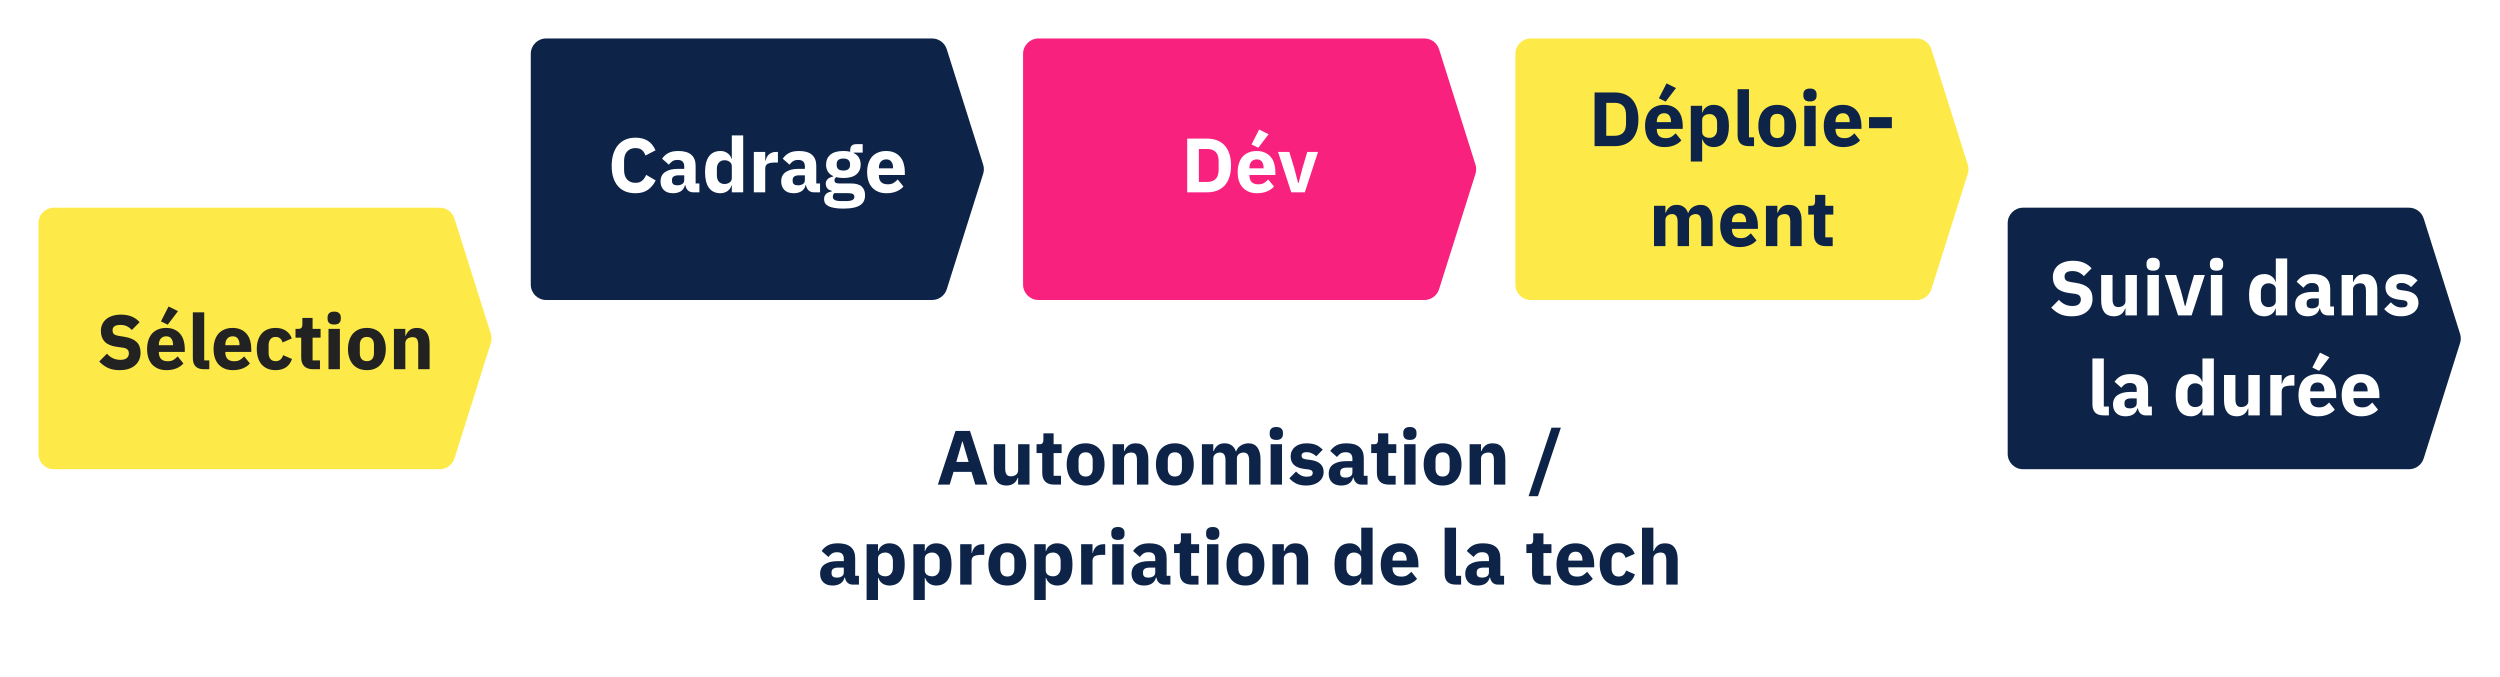 <svg width="325" height="88" viewBox="0 0 325 88" fill="none" xmlns="http://www.w3.org/2000/svg">
<g filter="url(#filter0_d_1188_203)">
<path d="M5 29C5 27.895 5.895 27 7 27H57.17C58.043 27 58.815 27.566 59.078 28.398L63.81 43.398C63.934 43.79 63.934 44.21 63.81 44.602L59.078 59.602C58.815 60.434 58.043 61 57.17 61H7C5.895 61 5 60.105 5 59V29Z" fill="#FDEA49"/>
</g>
<g filter="url(#filter1_d_1188_203)">
<path d="M69 7C69 5.895 69.895 5 71 5H121.17C122.043 5 122.815 5.566 123.078 6.398L127.81 21.398C127.934 21.79 127.934 22.21 127.81 22.602L123.078 37.602C122.815 38.434 122.043 39 121.17 39H71C69.895 39 69 38.105 69 37V7Z" fill="#0D2448"/>
</g>
<g filter="url(#filter2_d_1188_203)">
<path d="M133 7C133 5.895 133.895 5 135 5H185.17C186.043 5 186.815 5.566 187.078 6.398L191.81 21.398C191.934 21.79 191.934 22.21 191.81 22.602L187.078 37.602C186.815 38.434 186.043 39 185.17 39H135C133.895 39 133 38.105 133 37V7Z" fill="#F9217E"/>
</g>
<g filter="url(#filter3_d_1188_203)">
<path d="M197 7C197 5.895 197.895 5 199 5H249.17C250.043 5 250.815 5.566 251.078 6.398L255.81 21.398C255.934 21.79 255.934 22.21 255.81 22.602L251.078 37.602C250.815 38.434 250.043 39 249.17 39H199C197.895 39 197 38.105 197 37V7Z" fill="#FDEA49"/>
</g>
<g filter="url(#filter4_d_1188_203)">
<path d="M261 29C261 27.895 261.895 27 263 27H313.17C314.043 27 314.815 27.566 315.078 28.398L319.81 43.398C319.934 43.79 319.934 44.21 319.81 44.602L315.078 59.602C314.815 60.434 314.043 61 313.17 61H263C261.895 61 261 60.105 261 59V29Z" fill="#0D2448"/>
</g>
<g filter="url(#filter5_d_1188_203)">
<path d="M75 51C75 49.895 75.895 49 77 49H243.504C244.391 49 245.172 49.584 245.422 50.436L249.834 65.436C249.942 65.804 249.942 66.196 249.834 66.564L245.422 81.564C245.172 82.415 244.391 83 243.504 83H77C75.895 83 75 82.105 75 81V51Z" fill="white"/>
</g>
<path d="M15.553 48.12C14.939 48.12 14.419 48.017 13.992 47.81C13.566 47.597 13.203 47.323 12.902 46.99L13.902 45.98C14.376 46.513 14.959 46.78 15.652 46.78C16.026 46.78 16.302 46.703 16.483 46.55C16.663 46.397 16.753 46.193 16.753 45.94C16.753 45.747 16.699 45.587 16.593 45.46C16.486 45.327 16.269 45.237 15.943 45.19L15.252 45.1C14.512 45.007 13.969 44.783 13.623 44.43C13.283 44.077 13.113 43.607 13.113 43.02C13.113 42.707 13.172 42.42 13.293 42.16C13.412 41.9 13.582 41.677 13.803 41.49C14.029 41.303 14.303 41.16 14.623 41.06C14.949 40.953 15.319 40.9 15.732 40.9C16.259 40.9 16.723 40.983 17.122 41.15C17.523 41.317 17.866 41.56 18.152 41.88L17.142 42.9C16.976 42.707 16.773 42.55 16.532 42.43C16.299 42.303 16.003 42.24 15.643 42.24C15.303 42.24 15.049 42.3 14.883 42.42C14.716 42.54 14.633 42.707 14.633 42.92C14.633 43.16 14.696 43.333 14.822 43.44C14.956 43.547 15.169 43.623 15.463 43.67L16.152 43.78C16.872 43.893 17.406 44.117 17.753 44.45C18.099 44.777 18.273 45.243 18.273 45.85C18.273 46.183 18.212 46.49 18.093 46.77C17.973 47.05 17.796 47.29 17.562 47.49C17.336 47.69 17.052 47.847 16.712 47.96C16.372 48.067 15.986 48.12 15.553 48.12ZM21.643 48.12C21.243 48.12 20.886 48.057 20.573 47.93C20.259 47.797 19.993 47.613 19.773 47.38C19.559 47.14 19.396 46.85 19.283 46.51C19.176 46.17 19.123 45.79 19.123 45.37C19.123 44.957 19.176 44.583 19.283 44.25C19.389 43.91 19.546 43.62 19.753 43.38C19.966 43.14 20.226 42.957 20.533 42.83C20.839 42.697 21.189 42.63 21.583 42.63C22.016 42.63 22.386 42.703 22.693 42.85C23.006 42.997 23.259 43.193 23.453 43.44C23.653 43.687 23.796 43.973 23.883 44.3C23.976 44.62 24.023 44.957 24.023 45.31V45.75H20.653V45.83C20.653 46.177 20.746 46.453 20.933 46.66C21.119 46.86 21.413 46.96 21.813 46.96C22.119 46.96 22.369 46.9 22.563 46.78C22.756 46.653 22.936 46.503 23.103 46.33L23.843 47.25C23.609 47.523 23.303 47.737 22.923 47.89C22.549 48.043 22.123 48.12 21.643 48.12ZM21.613 43.72C21.313 43.72 21.076 43.82 20.903 44.02C20.736 44.213 20.653 44.473 20.653 44.8V44.88H22.493V44.79C22.493 44.47 22.419 44.213 22.273 44.02C22.133 43.82 21.913 43.72 21.613 43.72ZM21.803 42.21L20.923 41.78L21.913 39.84L23.143 40.45L21.803 42.21ZM26.538 48C26.031 48 25.658 47.877 25.418 47.63C25.185 47.383 25.068 47.027 25.068 46.56V40.6H26.548V46.85H27.208V48H26.538ZM30.285 48.12C29.885 48.12 29.529 48.057 29.215 47.93C28.902 47.797 28.635 47.613 28.415 47.38C28.202 47.14 28.039 46.85 27.925 46.51C27.819 46.17 27.765 45.79 27.765 45.37C27.765 44.957 27.819 44.583 27.925 44.25C28.032 43.91 28.189 43.62 28.395 43.38C28.609 43.14 28.869 42.957 29.175 42.83C29.482 42.697 29.832 42.63 30.225 42.63C30.659 42.63 31.029 42.703 31.335 42.85C31.649 42.997 31.902 43.193 32.095 43.44C32.295 43.687 32.439 43.973 32.525 44.3C32.619 44.62 32.665 44.957 32.665 45.31V45.75H29.295V45.83C29.295 46.177 29.389 46.453 29.575 46.66C29.762 46.86 30.055 46.96 30.455 46.96C30.762 46.96 31.012 46.9 31.205 46.78C31.399 46.653 31.579 46.503 31.745 46.33L32.485 47.25C32.252 47.523 31.945 47.737 31.565 47.89C31.192 48.043 30.765 48.12 30.285 48.12ZM30.255 43.72C29.955 43.72 29.719 43.82 29.545 44.02C29.379 44.213 29.295 44.473 29.295 44.8V44.88H31.135V44.79C31.135 44.47 31.062 44.213 30.915 44.02C30.775 43.82 30.555 43.72 30.255 43.72ZM35.831 48.12C35.437 48.12 35.087 48.057 34.781 47.93C34.474 47.797 34.217 47.613 34.011 47.38C33.804 47.14 33.647 46.85 33.541 46.51C33.434 46.17 33.38 45.79 33.38 45.37C33.38 44.95 33.434 44.573 33.541 44.24C33.647 43.9 33.804 43.61 34.011 43.37C34.217 43.13 34.474 42.947 34.781 42.82C35.087 42.693 35.437 42.63 35.831 42.63C36.364 42.63 36.807 42.75 37.16 42.99C37.52 43.23 37.777 43.567 37.931 44L36.73 44.52C36.684 44.32 36.587 44.15 36.441 44.01C36.294 43.87 36.09 43.8 35.831 43.8C35.531 43.8 35.304 43.9 35.151 44.1C34.997 44.293 34.92 44.557 34.92 44.89V45.87C34.92 46.203 34.997 46.467 35.151 46.66C35.304 46.853 35.531 46.95 35.831 46.95C36.097 46.95 36.307 46.88 36.461 46.74C36.62 46.593 36.737 46.403 36.81 46.17L37.961 46.67C37.787 47.17 37.517 47.537 37.151 47.77C36.791 48.003 36.35 48.12 35.831 48.12ZM40.717 48C40.203 48 39.813 47.87 39.547 47.61C39.286 47.35 39.157 46.97 39.157 46.47V43.9H38.416V42.75H38.786C38.986 42.75 39.123 42.703 39.197 42.61C39.27 42.51 39.306 42.37 39.306 42.19V41.33H40.636V42.75H41.676V43.9H40.636V46.85H41.596V48H40.717ZM43.445 42.19C43.145 42.19 42.925 42.123 42.785 41.99C42.651 41.85 42.585 41.673 42.585 41.46V41.24C42.585 41.027 42.651 40.853 42.785 40.72C42.925 40.58 43.145 40.51 43.445 40.51C43.745 40.51 43.961 40.58 44.095 40.72C44.235 40.853 44.305 41.027 44.305 41.24V41.46C44.305 41.673 44.235 41.85 44.095 41.99C43.961 42.123 43.745 42.19 43.445 42.19ZM42.705 42.75H44.185V48H42.705V42.75ZM47.696 48.12C47.309 48.12 46.963 48.057 46.656 47.93C46.356 47.803 46.099 47.62 45.886 47.38C45.679 47.14 45.519 46.85 45.406 46.51C45.293 46.17 45.236 45.79 45.236 45.37C45.236 44.95 45.293 44.57 45.406 44.23C45.519 43.89 45.679 43.603 45.886 43.37C46.099 43.13 46.356 42.947 46.656 42.82C46.963 42.693 47.309 42.63 47.696 42.63C48.083 42.63 48.426 42.693 48.726 42.82C49.033 42.947 49.289 43.13 49.496 43.37C49.709 43.603 49.873 43.89 49.986 44.23C50.099 44.57 50.156 44.95 50.156 45.37C50.156 45.79 50.099 46.17 49.986 46.51C49.873 46.85 49.709 47.14 49.496 47.38C49.289 47.62 49.033 47.803 48.726 47.93C48.426 48.057 48.083 48.12 47.696 48.12ZM47.696 46.95C47.989 46.95 48.216 46.86 48.376 46.68C48.536 46.5 48.616 46.243 48.616 45.91V44.84C48.616 44.507 48.536 44.25 48.376 44.07C48.216 43.89 47.989 43.8 47.696 43.8C47.403 43.8 47.176 43.89 47.016 44.07C46.856 44.25 46.776 44.507 46.776 44.84V45.91C46.776 46.243 46.856 46.5 47.016 46.68C47.176 46.86 47.403 46.95 47.696 46.95ZM51.211 48V42.75H52.691V43.64H52.751C52.844 43.367 53.007 43.13 53.24 42.93C53.474 42.73 53.797 42.63 54.211 42.63C54.751 42.63 55.157 42.81 55.431 43.17C55.711 43.53 55.85 44.043 55.85 44.71V48H54.37V44.83C54.37 44.49 54.317 44.24 54.211 44.08C54.104 43.913 53.914 43.83 53.641 43.83C53.52 43.83 53.404 43.847 53.291 43.88C53.177 43.907 53.074 43.953 52.98 44.02C52.894 44.087 52.824 44.17 52.77 44.27C52.717 44.363 52.691 44.473 52.691 44.6V48H51.211Z" fill="#222222"/>
<path d="M82.608 25.12C82.134 25.12 81.708 25.047 81.328 24.9C80.948 24.747 80.624 24.523 80.358 24.23C80.091 23.93 79.884 23.56 79.738 23.12C79.591 22.673 79.518 22.153 79.518 21.56C79.518 20.973 79.591 20.453 79.738 20C79.884 19.54 80.091 19.157 80.358 18.85C80.624 18.537 80.948 18.3 81.328 18.14C81.708 17.98 82.134 17.9 82.608 17.9C83.254 17.9 83.788 18.033 84.208 18.3C84.628 18.56 84.964 18.973 85.218 19.54L83.908 20.22C83.814 19.927 83.668 19.693 83.468 19.52C83.274 19.34 82.988 19.25 82.608 19.25C82.161 19.25 81.801 19.397 81.528 19.69C81.261 19.977 81.128 20.397 81.128 20.95V22.07C81.128 22.623 81.261 23.047 81.528 23.34C81.801 23.627 82.161 23.77 82.608 23.77C82.981 23.77 83.278 23.67 83.498 23.47C83.724 23.263 83.891 23.017 83.998 22.73L85.238 23.45C84.978 23.983 84.634 24.397 84.208 24.69C83.788 24.977 83.254 25.12 82.608 25.12ZM90.101 25C89.835 25 89.611 24.917 89.431 24.75C89.258 24.583 89.148 24.36 89.101 24.08H89.041C88.961 24.42 88.785 24.68 88.511 24.86C88.238 25.033 87.901 25.12 87.501 25.12C86.975 25.12 86.571 24.98 86.291 24.7C86.011 24.42 85.871 24.05 85.871 23.59C85.871 23.037 86.071 22.627 86.471 22.36C86.878 22.087 87.428 21.95 88.121 21.95H88.951V21.62C88.951 21.367 88.885 21.167 88.751 21.02C88.618 20.867 88.395 20.79 88.081 20.79C87.788 20.79 87.555 20.853 87.381 20.98C87.208 21.107 87.065 21.25 86.951 21.41L86.071 20.63C86.285 20.317 86.551 20.073 86.871 19.9C87.198 19.72 87.638 19.63 88.191 19.63C88.938 19.63 89.498 19.793 89.871 20.12C90.245 20.447 90.431 20.923 90.431 21.55V23.85H90.921V25H90.101ZM88.051 24.09C88.298 24.09 88.508 24.037 88.681 23.93C88.861 23.823 88.951 23.65 88.951 23.41V22.79H88.231C87.651 22.79 87.361 22.987 87.361 23.38V23.53C87.361 23.723 87.421 23.867 87.541 23.96C87.661 24.047 87.831 24.09 88.051 24.09ZM95.135 24.12H95.085C95.045 24.26 94.981 24.393 94.895 24.52C94.808 24.64 94.701 24.747 94.575 24.84C94.455 24.927 94.315 24.993 94.155 25.04C94.001 25.093 93.841 25.12 93.675 25.12C93.008 25.12 92.505 24.887 92.165 24.42C91.825 23.947 91.655 23.263 91.655 22.37C91.655 21.477 91.825 20.797 92.165 20.33C92.505 19.863 93.008 19.63 93.675 19.63C94.015 19.63 94.315 19.723 94.575 19.91C94.841 20.097 95.011 20.337 95.085 20.63H95.135V17.6H96.615V25H95.135V24.12ZM94.165 23.92C94.445 23.92 94.675 23.853 94.855 23.72C95.041 23.58 95.135 23.39 95.135 23.15V21.6C95.135 21.36 95.041 21.173 94.855 21.04C94.675 20.9 94.445 20.83 94.165 20.83C93.885 20.83 93.651 20.93 93.465 21.13C93.285 21.323 93.195 21.587 93.195 21.92V22.83C93.195 23.163 93.285 23.43 93.465 23.63C93.651 23.823 93.885 23.92 94.165 23.92ZM97.999 25V19.75H99.479V20.89H99.529C99.555 20.743 99.602 20.603 99.669 20.47C99.735 20.33 99.822 20.207 99.929 20.1C100.042 19.993 100.175 19.91 100.329 19.85C100.482 19.783 100.662 19.75 100.869 19.75H101.129V21.13H100.759C100.325 21.13 100.002 21.187 99.789 21.3C99.582 21.413 99.479 21.623 99.479 21.93V25H97.999ZM105.785 25C105.518 25 105.295 24.917 105.115 24.75C104.942 24.583 104.832 24.36 104.785 24.08H104.725C104.645 24.42 104.468 24.68 104.195 24.86C103.922 25.033 103.585 25.12 103.185 25.12C102.658 25.12 102.255 24.98 101.975 24.7C101.695 24.42 101.555 24.05 101.555 23.59C101.555 23.037 101.755 22.627 102.155 22.36C102.562 22.087 103.112 21.95 103.805 21.95H104.635V21.62C104.635 21.367 104.568 21.167 104.435 21.02C104.302 20.867 104.078 20.79 103.765 20.79C103.472 20.79 103.238 20.853 103.065 20.98C102.892 21.107 102.748 21.25 102.635 21.41L101.755 20.63C101.968 20.317 102.235 20.073 102.555 19.9C102.882 19.72 103.322 19.63 103.875 19.63C104.622 19.63 105.182 19.793 105.555 20.12C105.928 20.447 106.115 20.923 106.115 21.55V23.85H106.605V25H105.785ZM103.735 24.09C103.982 24.09 104.192 24.037 104.365 23.93C104.545 23.823 104.635 23.65 104.635 23.41V22.79H103.915C103.335 22.79 103.045 22.987 103.045 23.38V23.53C103.045 23.723 103.105 23.867 103.225 23.96C103.345 24.047 103.515 24.09 103.735 24.09ZM112.458 25.38C112.458 25.66 112.408 25.907 112.308 26.12C112.215 26.333 112.058 26.513 111.838 26.66C111.618 26.813 111.325 26.927 110.958 27C110.598 27.08 110.152 27.12 109.618 27.12C109.165 27.12 108.778 27.09 108.458 27.03C108.145 26.977 107.888 26.897 107.688 26.79C107.495 26.69 107.352 26.563 107.258 26.41C107.172 26.263 107.128 26.093 107.128 25.9C107.128 25.607 107.215 25.377 107.388 25.21C107.562 25.043 107.802 24.94 108.108 24.9V24.79C107.855 24.743 107.665 24.637 107.538 24.47C107.412 24.297 107.348 24.097 107.348 23.87C107.348 23.73 107.375 23.61 107.428 23.51C107.488 23.403 107.562 23.313 107.648 23.24C107.742 23.16 107.848 23.097 107.968 23.05C108.088 23.003 108.208 22.967 108.328 22.94V22.9C108.008 22.753 107.772 22.553 107.618 22.3C107.465 22.04 107.388 21.74 107.388 21.4C107.388 20.867 107.572 20.44 107.938 20.12C108.312 19.793 108.878 19.63 109.638 19.63C109.985 19.63 110.282 19.663 110.528 19.73V19.53C110.528 19.25 110.595 19.05 110.728 18.93C110.868 18.803 111.065 18.74 111.318 18.74H112.148V19.84H110.988V19.9C111.295 20.047 111.522 20.25 111.668 20.51C111.815 20.763 111.888 21.06 111.888 21.4C111.888 21.927 111.702 22.35 111.328 22.67C110.962 22.983 110.398 23.14 109.638 23.14C109.298 23.14 108.988 23.103 108.708 23.03C108.555 23.13 108.478 23.27 108.478 23.45C108.478 23.577 108.525 23.677 108.618 23.75C108.718 23.817 108.882 23.85 109.108 23.85H110.628C111.268 23.85 111.732 23.983 112.018 24.25C112.312 24.517 112.458 24.893 112.458 25.38ZM111.068 25.58C111.068 25.427 111.008 25.31 110.888 25.23C110.768 25.15 110.558 25.11 110.258 25.11H108.458C108.392 25.177 108.342 25.25 108.308 25.33C108.282 25.417 108.268 25.5 108.268 25.58C108.268 25.773 108.352 25.913 108.518 26C108.685 26.093 108.968 26.14 109.368 26.14H109.968C110.368 26.14 110.652 26.093 110.818 26C110.985 25.913 111.068 25.773 111.068 25.58ZM109.638 22.17C109.932 22.17 110.148 22.11 110.288 21.99C110.435 21.863 110.508 21.683 110.508 21.45V21.33C110.508 21.097 110.435 20.92 110.288 20.8C110.148 20.673 109.932 20.61 109.638 20.61C109.345 20.61 109.125 20.673 108.978 20.8C108.838 20.92 108.768 21.097 108.768 21.33V21.45C108.768 21.683 108.838 21.863 108.978 21.99C109.125 22.11 109.345 22.17 109.638 22.17ZM115.247 25.12C114.847 25.12 114.491 25.057 114.177 24.93C113.864 24.797 113.597 24.613 113.377 24.38C113.164 24.14 113.001 23.85 112.887 23.51C112.781 23.17 112.727 22.79 112.727 22.37C112.727 21.957 112.781 21.583 112.887 21.25C112.994 20.91 113.151 20.62 113.357 20.38C113.571 20.14 113.831 19.957 114.137 19.83C114.444 19.697 114.794 19.63 115.187 19.63C115.621 19.63 115.991 19.703 116.297 19.85C116.611 19.997 116.864 20.193 117.057 20.44C117.257 20.687 117.401 20.973 117.487 21.3C117.581 21.62 117.627 21.957 117.627 22.31V22.75H114.257V22.83C114.257 23.177 114.351 23.453 114.537 23.66C114.724 23.86 115.017 23.96 115.417 23.96C115.724 23.96 115.974 23.9 116.167 23.78C116.361 23.653 116.541 23.503 116.707 23.33L117.447 24.25C117.214 24.523 116.907 24.737 116.527 24.89C116.154 25.043 115.727 25.12 115.247 25.12ZM115.217 20.72C114.917 20.72 114.681 20.82 114.507 21.02C114.341 21.213 114.257 21.473 114.257 21.8V21.88H116.097V21.79C116.097 21.47 116.024 21.213 115.877 21.02C115.737 20.82 115.517 20.72 115.217 20.72Z" fill="white"/>
<path d="M154.334 18.02H156.964C157.424 18.02 157.844 18.093 158.224 18.24C158.604 18.387 158.928 18.607 159.194 18.9C159.461 19.187 159.668 19.55 159.814 19.99C159.961 20.423 160.034 20.93 160.034 21.51C160.034 22.09 159.961 22.6 159.814 23.04C159.668 23.473 159.461 23.837 159.194 24.13C158.928 24.417 158.604 24.633 158.224 24.78C157.844 24.927 157.424 25 156.964 25H154.334V18.02ZM156.964 23.65C157.418 23.65 157.774 23.523 158.034 23.27C158.294 23.017 158.424 22.61 158.424 22.05V20.97C158.424 20.41 158.294 20.003 158.034 19.75C157.774 19.497 157.418 19.37 156.964 19.37H155.854V23.65H156.964ZM163.417 25.12C163.017 25.12 162.66 25.057 162.347 24.93C162.034 24.797 161.767 24.613 161.547 24.38C161.334 24.14 161.17 23.85 161.057 23.51C160.95 23.17 160.897 22.79 160.897 22.37C160.897 21.957 160.95 21.583 161.057 21.25C161.164 20.91 161.32 20.62 161.527 20.38C161.74 20.14 162 19.957 162.307 19.83C162.614 19.697 162.964 19.63 163.357 19.63C163.79 19.63 164.16 19.703 164.467 19.85C164.78 19.997 165.034 20.193 165.227 20.44C165.427 20.687 165.57 20.973 165.657 21.3C165.75 21.62 165.797 21.957 165.797 22.31V22.75H162.427V22.83C162.427 23.177 162.52 23.453 162.707 23.66C162.894 23.86 163.187 23.96 163.587 23.96C163.894 23.96 164.144 23.9 164.337 23.78C164.53 23.653 164.71 23.503 164.877 23.33L165.617 24.25C165.384 24.523 165.077 24.737 164.697 24.89C164.324 25.043 163.897 25.12 163.417 25.12ZM163.387 20.72C163.087 20.72 162.85 20.82 162.677 21.02C162.51 21.213 162.427 21.473 162.427 21.8V21.88H164.267V21.79C164.267 21.47 164.194 21.213 164.047 21.02C163.907 20.82 163.687 20.72 163.387 20.72ZM163.577 19.21L162.697 18.78L163.687 16.84L164.917 17.45L163.577 19.21ZM167.865 25L166.145 19.75H167.605L168.255 21.87L168.745 23.77H168.825L169.315 21.87L169.945 19.75H171.345L169.625 25H167.865Z" fill="white"/>
<path d="M207.294 12.02H209.924C210.384 12.02 210.804 12.093 211.184 12.24C211.564 12.387 211.888 12.607 212.154 12.9C212.421 13.187 212.628 13.55 212.774 13.99C212.921 14.423 212.994 14.93 212.994 15.51C212.994 16.09 212.921 16.6 212.774 17.04C212.628 17.473 212.421 17.837 212.154 18.13C211.888 18.417 211.564 18.633 211.184 18.78C210.804 18.927 210.384 19 209.924 19H207.294V12.02ZM209.924 17.65C210.378 17.65 210.734 17.523 210.994 17.27C211.254 17.017 211.384 16.61 211.384 16.05V14.97C211.384 14.41 211.254 14.003 210.994 13.75C210.734 13.497 210.378 13.37 209.924 13.37H208.814V17.65H209.924ZM216.377 19.12C215.977 19.12 215.62 19.057 215.307 18.93C214.994 18.797 214.727 18.613 214.507 18.38C214.294 18.14 214.13 17.85 214.017 17.51C213.91 17.17 213.857 16.79 213.857 16.37C213.857 15.957 213.91 15.583 214.017 15.25C214.124 14.91 214.28 14.62 214.487 14.38C214.7 14.14 214.96 13.957 215.267 13.83C215.574 13.697 215.924 13.63 216.317 13.63C216.75 13.63 217.12 13.703 217.427 13.85C217.74 13.997 217.994 14.193 218.187 14.44C218.387 14.687 218.53 14.973 218.617 15.3C218.71 15.62 218.757 15.957 218.757 16.31V16.75H215.387V16.83C215.387 17.177 215.48 17.453 215.667 17.66C215.854 17.86 216.147 17.96 216.547 17.96C216.854 17.96 217.104 17.9 217.297 17.78C217.49 17.653 217.67 17.503 217.837 17.33L218.577 18.25C218.344 18.523 218.037 18.737 217.657 18.89C217.284 19.043 216.857 19.12 216.377 19.12ZM216.347 14.72C216.047 14.72 215.81 14.82 215.637 15.02C215.47 15.213 215.387 15.473 215.387 15.8V15.88H217.227V15.79C217.227 15.47 217.154 15.213 217.007 15.02C216.867 14.82 216.647 14.72 216.347 14.72ZM216.537 13.21L215.657 12.78L216.647 10.84L217.877 11.45L216.537 13.21ZM219.802 13.75H221.282V14.63H221.332C221.406 14.337 221.572 14.097 221.832 13.91C222.099 13.723 222.402 13.63 222.742 13.63C223.409 13.63 223.912 13.863 224.252 14.33C224.592 14.797 224.762 15.477 224.762 16.37C224.762 17.263 224.592 17.947 224.252 18.42C223.912 18.887 223.409 19.12 222.742 19.12C222.569 19.12 222.406 19.093 222.252 19.04C222.099 18.993 221.959 18.927 221.832 18.84C221.712 18.747 221.609 18.64 221.522 18.52C221.436 18.393 221.372 18.26 221.332 18.12H221.282V21H219.802V13.75ZM222.252 17.92C222.532 17.92 222.762 17.823 222.942 17.63C223.129 17.43 223.222 17.163 223.222 16.83V15.92C223.222 15.587 223.129 15.323 222.942 15.13C222.762 14.93 222.532 14.83 222.252 14.83C221.972 14.83 221.739 14.9 221.552 15.04C221.372 15.173 221.282 15.36 221.282 15.6V17.15C221.282 17.39 221.372 17.58 221.552 17.72C221.739 17.853 221.972 17.92 222.252 17.92ZM227.356 19C226.85 19 226.476 18.877 226.236 18.63C226.003 18.383 225.886 18.027 225.886 17.56V11.6H227.366V17.85H228.026V19H227.356ZM231.044 19.12C230.657 19.12 230.31 19.057 230.004 18.93C229.704 18.803 229.447 18.62 229.234 18.38C229.027 18.14 228.867 17.85 228.754 17.51C228.64 17.17 228.584 16.79 228.584 16.37C228.584 15.95 228.64 15.57 228.754 15.23C228.867 14.89 229.027 14.603 229.234 14.37C229.447 14.13 229.704 13.947 230.004 13.82C230.31 13.693 230.657 13.63 231.044 13.63C231.43 13.63 231.774 13.693 232.074 13.82C232.38 13.947 232.637 14.13 232.844 14.37C233.057 14.603 233.22 14.89 233.334 15.23C233.447 15.57 233.504 15.95 233.504 16.37C233.504 16.79 233.447 17.17 233.334 17.51C233.22 17.85 233.057 18.14 232.844 18.38C232.637 18.62 232.38 18.803 232.074 18.93C231.774 19.057 231.43 19.12 231.044 19.12ZM231.044 17.95C231.337 17.95 231.564 17.86 231.724 17.68C231.884 17.5 231.964 17.243 231.964 16.91V15.84C231.964 15.507 231.884 15.25 231.724 15.07C231.564 14.89 231.337 14.8 231.044 14.8C230.75 14.8 230.524 14.89 230.364 15.07C230.204 15.25 230.124 15.507 230.124 15.84V16.91C230.124 17.243 230.204 17.5 230.364 17.68C230.524 17.86 230.75 17.95 231.044 17.95ZM235.298 13.19C234.998 13.19 234.778 13.123 234.638 12.99C234.505 12.85 234.438 12.673 234.438 12.46V12.24C234.438 12.027 234.505 11.853 234.638 11.72C234.778 11.58 234.998 11.51 235.298 11.51C235.598 11.51 235.815 11.58 235.948 11.72C236.088 11.853 236.158 12.027 236.158 12.24V12.46C236.158 12.673 236.088 12.85 235.948 12.99C235.815 13.123 235.598 13.19 235.298 13.19ZM234.558 13.75H236.038V19H234.558V13.75ZM239.609 19.12C239.209 19.12 238.853 19.057 238.539 18.93C238.226 18.797 237.959 18.613 237.739 18.38C237.526 18.14 237.363 17.85 237.249 17.51C237.143 17.17 237.089 16.79 237.089 16.37C237.089 15.957 237.143 15.583 237.249 15.25C237.356 14.91 237.513 14.62 237.719 14.38C237.933 14.14 238.193 13.957 238.499 13.83C238.806 13.697 239.156 13.63 239.549 13.63C239.983 13.63 240.353 13.703 240.659 13.85C240.973 13.997 241.226 14.193 241.419 14.44C241.619 14.687 241.763 14.973 241.849 15.3C241.943 15.62 241.989 15.957 241.989 16.31V16.75H238.619V16.83C238.619 17.177 238.713 17.453 238.899 17.66C239.086 17.86 239.379 17.96 239.779 17.96C240.086 17.96 240.336 17.9 240.529 17.78C240.723 17.653 240.903 17.503 241.069 17.33L241.809 18.25C241.576 18.523 241.269 18.737 240.889 18.89C240.516 19.043 240.089 19.12 239.609 19.12ZM239.579 14.72C239.279 14.72 239.043 14.82 238.869 15.02C238.703 15.213 238.619 15.473 238.619 15.8V15.88H240.459V15.79C240.459 15.47 240.386 15.213 240.239 15.02C240.099 14.82 239.879 14.72 239.579 14.72ZM242.972 16.67V15.23H245.942V16.67H242.972ZM215.022 32V26.75H216.502V27.64H216.562C216.655 27.36 216.815 27.123 217.042 26.93C217.269 26.73 217.579 26.63 217.972 26.63C218.332 26.63 218.639 26.72 218.892 26.9C219.145 27.08 219.329 27.343 219.442 27.69H219.472C219.519 27.543 219.589 27.407 219.682 27.28C219.782 27.147 219.902 27.033 220.042 26.94C220.182 26.847 220.339 26.773 220.512 26.72C220.685 26.66 220.872 26.63 221.072 26.63C221.579 26.63 221.965 26.81 222.232 27.17C222.505 27.53 222.642 28.043 222.642 28.71V32H221.162V28.83C221.162 28.163 220.922 27.83 220.442 27.83C220.222 27.83 220.022 27.893 219.842 28.02C219.662 28.147 219.572 28.34 219.572 28.6V32H218.092V28.83C218.092 28.163 217.852 27.83 217.372 27.83C217.265 27.83 217.159 27.847 217.052 27.88C216.952 27.907 216.859 27.953 216.772 28.02C216.692 28.087 216.625 28.17 216.572 28.27C216.525 28.363 216.502 28.473 216.502 28.6V32H215.022ZM226.148 32.12C225.748 32.12 225.391 32.057 225.078 31.93C224.764 31.797 224.498 31.613 224.278 31.38C224.064 31.14 223.901 30.85 223.788 30.51C223.681 30.17 223.628 29.79 223.628 29.37C223.628 28.957 223.681 28.583 223.788 28.25C223.894 27.91 224.051 27.62 224.258 27.38C224.471 27.14 224.731 26.957 225.038 26.83C225.344 26.697 225.694 26.63 226.088 26.63C226.521 26.63 226.891 26.703 227.198 26.85C227.511 26.997 227.764 27.193 227.958 27.44C228.158 27.687 228.301 27.973 228.388 28.3C228.481 28.62 228.528 28.957 228.528 29.31V29.75H225.158V29.83C225.158 30.177 225.251 30.453 225.438 30.66C225.624 30.86 225.918 30.96 226.318 30.96C226.624 30.96 226.874 30.9 227.068 30.78C227.261 30.653 227.441 30.503 227.608 30.33L228.348 31.25C228.114 31.523 227.808 31.737 227.428 31.89C227.054 32.043 226.628 32.12 226.148 32.12ZM226.118 27.72C225.818 27.72 225.581 27.82 225.408 28.02C225.241 28.213 225.158 28.473 225.158 28.8V28.88H226.998V28.79C226.998 28.47 226.924 28.213 226.778 28.02C226.638 27.82 226.418 27.72 226.118 27.72ZM229.573 32V26.75H231.053V27.64H231.113C231.206 27.367 231.369 27.13 231.603 26.93C231.836 26.73 232.159 26.63 232.573 26.63C233.113 26.63 233.519 26.81 233.793 27.17C234.073 27.53 234.213 28.043 234.213 28.71V32H232.733V28.83C232.733 28.49 232.679 28.24 232.573 28.08C232.466 27.913 232.276 27.83 232.003 27.83C231.883 27.83 231.766 27.847 231.653 27.88C231.539 27.907 231.436 27.953 231.343 28.02C231.256 28.087 231.186 28.17 231.133 28.27C231.079 28.363 231.053 28.473 231.053 28.6V32H229.573ZM237.37 32C236.857 32 236.467 31.87 236.2 31.61C235.94 31.35 235.81 30.97 235.81 30.47V27.9H235.07V26.75H235.44C235.64 26.75 235.777 26.703 235.85 26.61C235.923 26.51 235.96 26.37 235.96 26.19V25.33H237.29V26.75H238.33V27.9H237.29V30.85H238.25V32H237.37Z" fill="#0D2448"/>
<path d="M126.789 63L126.289 61.34H123.959L123.459 63H121.919L124.219 56.02H126.099L128.369 63H126.789ZM125.139 57.4H125.089L124.319 60.05H125.919L125.139 57.4ZM132.354 62.12H132.304C132.258 62.253 132.194 62.38 132.114 62.5C132.041 62.62 131.944 62.727 131.824 62.82C131.704 62.913 131.561 62.987 131.394 63.04C131.234 63.093 131.048 63.12 130.834 63.12C130.294 63.12 129.884 62.943 129.604 62.59C129.331 62.23 129.194 61.717 129.194 61.05V57.75H130.674V60.92C130.674 61.24 130.731 61.487 130.844 61.66C130.958 61.833 131.151 61.92 131.424 61.92C131.538 61.92 131.651 61.903 131.764 61.87C131.878 61.837 131.978 61.79 132.064 61.73C132.151 61.663 132.221 61.583 132.274 61.49C132.328 61.397 132.354 61.287 132.354 61.16V57.75H133.834V63H132.354V62.12ZM137.051 63C136.538 63 136.148 62.87 135.881 62.61C135.621 62.35 135.491 61.97 135.491 61.47V58.9H134.751V57.75H135.121C135.321 57.75 135.458 57.703 135.531 57.61C135.605 57.51 135.641 57.37 135.641 57.19V56.33H136.971V57.75H138.011V58.9H136.971V61.85H137.931V63H137.051ZM141.131 63.12C140.744 63.12 140.397 63.057 140.091 62.93C139.791 62.803 139.534 62.62 139.321 62.38C139.114 62.14 138.954 61.85 138.841 61.51C138.727 61.17 138.671 60.79 138.671 60.37C138.671 59.95 138.727 59.57 138.841 59.23C138.954 58.89 139.114 58.603 139.321 58.37C139.534 58.13 139.791 57.947 140.091 57.82C140.397 57.693 140.744 57.63 141.131 57.63C141.517 57.63 141.861 57.693 142.161 57.82C142.467 57.947 142.724 58.13 142.931 58.37C143.144 58.603 143.307 58.89 143.421 59.23C143.534 59.57 143.591 59.95 143.591 60.37C143.591 60.79 143.534 61.17 143.421 61.51C143.307 61.85 143.144 62.14 142.931 62.38C142.724 62.62 142.467 62.803 142.161 62.93C141.861 63.057 141.517 63.12 141.131 63.12ZM141.131 61.95C141.424 61.95 141.651 61.86 141.811 61.68C141.971 61.5 142.051 61.243 142.051 60.91V59.84C142.051 59.507 141.971 59.25 141.811 59.07C141.651 58.89 141.424 58.8 141.131 58.8C140.837 58.8 140.611 58.89 140.451 59.07C140.291 59.25 140.211 59.507 140.211 59.84V60.91C140.211 61.243 140.291 61.5 140.451 61.68C140.611 61.86 140.837 61.95 141.131 61.95ZM144.645 63V57.75H146.125V58.64H146.185C146.278 58.367 146.442 58.13 146.675 57.93C146.908 57.73 147.232 57.63 147.645 57.63C148.185 57.63 148.592 57.81 148.865 58.17C149.145 58.53 149.285 59.043 149.285 59.71V63H147.805V59.83C147.805 59.49 147.752 59.24 147.645 59.08C147.538 58.913 147.348 58.83 147.075 58.83C146.955 58.83 146.838 58.847 146.725 58.88C146.612 58.907 146.508 58.953 146.415 59.02C146.328 59.087 146.258 59.17 146.205 59.27C146.152 59.363 146.125 59.473 146.125 59.6V63H144.645ZM152.732 63.12C152.345 63.12 151.999 63.057 151.692 62.93C151.392 62.803 151.135 62.62 150.922 62.38C150.715 62.14 150.555 61.85 150.442 61.51C150.329 61.17 150.272 60.79 150.272 60.37C150.272 59.95 150.329 59.57 150.442 59.23C150.555 58.89 150.715 58.603 150.922 58.37C151.135 58.13 151.392 57.947 151.692 57.82C151.999 57.693 152.345 57.63 152.732 57.63C153.119 57.63 153.462 57.693 153.762 57.82C154.069 57.947 154.325 58.13 154.532 58.37C154.745 58.603 154.909 58.89 155.022 59.23C155.135 59.57 155.192 59.95 155.192 60.37C155.192 60.79 155.135 61.17 155.022 61.51C154.909 61.85 154.745 62.14 154.532 62.38C154.325 62.62 154.069 62.803 153.762 62.93C153.462 63.057 153.119 63.12 152.732 63.12ZM152.732 61.95C153.025 61.95 153.252 61.86 153.412 61.68C153.572 61.5 153.652 61.243 153.652 60.91V59.84C153.652 59.507 153.572 59.25 153.412 59.07C153.252 58.89 153.025 58.8 152.732 58.8C152.439 58.8 152.212 58.89 152.052 59.07C151.892 59.25 151.812 59.507 151.812 59.84V60.91C151.812 61.243 151.892 61.5 152.052 61.68C152.212 61.86 152.439 61.95 152.732 61.95ZM156.247 63V57.75H157.727V58.64H157.787C157.88 58.36 158.04 58.123 158.267 57.93C158.493 57.73 158.803 57.63 159.197 57.63C159.557 57.63 159.863 57.72 160.117 57.9C160.37 58.08 160.553 58.343 160.667 58.69H160.697C160.743 58.543 160.813 58.407 160.907 58.28C161.007 58.147 161.127 58.033 161.267 57.94C161.407 57.847 161.563 57.773 161.737 57.72C161.91 57.66 162.097 57.63 162.297 57.63C162.803 57.63 163.19 57.81 163.457 58.17C163.73 58.53 163.867 59.043 163.867 59.71V63H162.387V59.83C162.387 59.163 162.147 58.83 161.667 58.83C161.447 58.83 161.247 58.893 161.067 59.02C160.887 59.147 160.797 59.34 160.797 59.6V63H159.317V59.83C159.317 59.163 159.077 58.83 158.597 58.83C158.49 58.83 158.383 58.847 158.277 58.88C158.177 58.907 158.083 58.953 157.997 59.02C157.917 59.087 157.85 59.17 157.797 59.27C157.75 59.363 157.727 59.473 157.727 59.6V63H156.247ZM165.922 57.19C165.622 57.19 165.402 57.123 165.262 56.99C165.129 56.85 165.062 56.673 165.062 56.46V56.24C165.062 56.027 165.129 55.853 165.262 55.72C165.402 55.58 165.622 55.51 165.922 55.51C166.222 55.51 166.439 55.58 166.572 55.72C166.712 55.853 166.782 56.027 166.782 56.24V56.46C166.782 56.673 166.712 56.85 166.572 56.99C166.439 57.123 166.222 57.19 165.922 57.19ZM165.182 57.75H166.662V63H165.182V57.75ZM169.824 63.12C169.317 63.12 168.89 63.04 168.544 62.88C168.197 62.713 167.887 62.48 167.614 62.18L168.484 61.3C168.67 61.507 168.877 61.67 169.104 61.79C169.33 61.91 169.587 61.97 169.874 61.97C170.167 61.97 170.37 61.927 170.484 61.84C170.597 61.747 170.654 61.623 170.654 61.47C170.654 61.223 170.477 61.077 170.124 61.03L169.554 60.96C168.374 60.813 167.784 60.273 167.784 59.34C167.784 59.087 167.83 58.857 167.924 58.65C168.024 58.437 168.16 58.257 168.334 58.11C168.514 57.957 168.727 57.84 168.974 57.76C169.227 57.673 169.51 57.63 169.824 57.63C170.097 57.63 170.337 57.65 170.544 57.69C170.757 57.723 170.944 57.777 171.104 57.85C171.27 57.917 171.42 58.003 171.554 58.11C171.694 58.21 171.83 58.323 171.964 58.45L171.114 59.32C170.947 59.153 170.757 59.023 170.544 58.93C170.337 58.83 170.124 58.78 169.904 58.78C169.65 58.78 169.47 58.82 169.364 58.9C169.257 58.98 169.204 59.087 169.204 59.22C169.204 59.36 169.24 59.47 169.314 59.55C169.394 59.623 169.54 59.677 169.754 59.71L170.344 59.79C171.497 59.943 172.074 60.47 172.074 61.37C172.074 61.623 172.02 61.857 171.914 62.07C171.807 62.283 171.654 62.47 171.454 62.63C171.26 62.783 171.024 62.903 170.744 62.99C170.47 63.077 170.164 63.12 169.824 63.12ZM176.963 63C176.696 63 176.473 62.917 176.293 62.75C176.119 62.583 176.009 62.36 175.963 62.08H175.903C175.823 62.42 175.646 62.68 175.373 62.86C175.099 63.033 174.763 63.12 174.363 63.12C173.836 63.12 173.433 62.98 173.153 62.7C172.873 62.42 172.733 62.05 172.733 61.59C172.733 61.037 172.933 60.627 173.333 60.36C173.739 60.087 174.289 59.95 174.983 59.95H175.813V59.62C175.813 59.367 175.746 59.167 175.613 59.02C175.479 58.867 175.256 58.79 174.943 58.79C174.649 58.79 174.416 58.853 174.243 58.98C174.069 59.107 173.926 59.25 173.813 59.41L172.933 58.63C173.146 58.317 173.413 58.073 173.733 57.9C174.059 57.72 174.499 57.63 175.053 57.63C175.799 57.63 176.359 57.793 176.733 58.12C177.106 58.447 177.293 58.923 177.293 59.55V61.85H177.783V63H176.963ZM174.913 62.09C175.159 62.09 175.369 62.037 175.543 61.93C175.723 61.823 175.813 61.65 175.813 61.41V60.79H175.093C174.513 60.79 174.223 60.987 174.223 61.38V61.53C174.223 61.723 174.283 61.867 174.403 61.96C174.523 62.047 174.693 62.09 174.913 62.09ZM180.557 63C180.044 63 179.654 62.87 179.387 62.61C179.127 62.35 178.997 61.97 178.997 61.47V58.9H178.257V57.75H178.627C178.827 57.75 178.964 57.703 179.037 57.61C179.111 57.51 179.147 57.37 179.147 57.19V56.33H180.477V57.75H181.517V58.9H180.477V61.85H181.437V63H180.557ZM183.285 57.19C182.985 57.19 182.765 57.123 182.625 56.99C182.492 56.85 182.425 56.673 182.425 56.46V56.24C182.425 56.027 182.492 55.853 182.625 55.72C182.765 55.58 182.985 55.51 183.285 55.51C183.585 55.51 183.802 55.58 183.935 55.72C184.075 55.853 184.145 56.027 184.145 56.24V56.46C184.145 56.673 184.075 56.85 183.935 56.99C183.802 57.123 183.585 57.19 183.285 57.19ZM182.545 57.75H184.025V63H182.545V57.75ZM187.537 63.12C187.15 63.12 186.803 63.057 186.497 62.93C186.197 62.803 185.94 62.62 185.727 62.38C185.52 62.14 185.36 61.85 185.247 61.51C185.133 61.17 185.077 60.79 185.077 60.37C185.077 59.95 185.133 59.57 185.247 59.23C185.36 58.89 185.52 58.603 185.727 58.37C185.94 58.13 186.197 57.947 186.497 57.82C186.803 57.693 187.15 57.63 187.537 57.63C187.923 57.63 188.267 57.693 188.567 57.82C188.873 57.947 189.13 58.13 189.337 58.37C189.55 58.603 189.713 58.89 189.827 59.23C189.94 59.57 189.997 59.95 189.997 60.37C189.997 60.79 189.94 61.17 189.827 61.51C189.713 61.85 189.55 62.14 189.337 62.38C189.13 62.62 188.873 62.803 188.567 62.93C188.267 63.057 187.923 63.12 187.537 63.12ZM187.537 61.95C187.83 61.95 188.057 61.86 188.217 61.68C188.377 61.5 188.457 61.243 188.457 60.91V59.84C188.457 59.507 188.377 59.25 188.217 59.07C188.057 58.89 187.83 58.8 187.537 58.8C187.243 58.8 187.017 58.89 186.857 59.07C186.697 59.25 186.617 59.507 186.617 59.84V60.91C186.617 61.243 186.697 61.5 186.857 61.68C187.017 61.86 187.243 61.95 187.537 61.95ZM191.051 63V57.75H192.531V58.64H192.591C192.685 58.367 192.848 58.13 193.081 57.93C193.315 57.73 193.638 57.63 194.051 57.63C194.591 57.63 194.998 57.81 195.271 58.17C195.551 58.53 195.691 59.043 195.691 59.71V63H194.211V59.83C194.211 59.49 194.158 59.24 194.051 59.08C193.945 58.913 193.755 58.83 193.481 58.83C193.361 58.83 193.245 58.847 193.131 58.88C193.018 58.907 192.915 58.953 192.821 59.02C192.735 59.087 192.665 59.17 192.611 59.27C192.558 59.363 192.531 59.473 192.531 59.6V63H191.051ZM198.712 64.51L201.692 55.6H202.912L199.932 64.51H198.712ZM110.844 76C110.578 76 110.354 75.917 110.174 75.75C110.001 75.583 109.891 75.36 109.844 75.08H109.784C109.704 75.42 109.528 75.68 109.254 75.86C108.981 76.033 108.644 76.12 108.244 76.12C107.718 76.12 107.314 75.98 107.034 75.7C106.754 75.42 106.614 75.05 106.614 74.59C106.614 74.037 106.814 73.627 107.214 73.36C107.621 73.087 108.171 72.95 108.864 72.95H109.694V72.62C109.694 72.367 109.628 72.167 109.494 72.02C109.361 71.867 109.138 71.79 108.824 71.79C108.531 71.79 108.298 71.853 108.124 71.98C107.951 72.107 107.808 72.25 107.694 72.41L106.814 71.63C107.028 71.317 107.294 71.073 107.614 70.9C107.941 70.72 108.381 70.63 108.934 70.63C109.681 70.63 110.241 70.793 110.614 71.12C110.988 71.447 111.174 71.923 111.174 72.55V74.85H111.664V76H110.844ZM108.794 75.09C109.041 75.09 109.251 75.037 109.424 74.93C109.604 74.823 109.694 74.65 109.694 74.41V73.79H108.974C108.394 73.79 108.104 73.987 108.104 74.38V74.53C108.104 74.723 108.164 74.867 108.284 74.96C108.404 75.047 108.574 75.09 108.794 75.09ZM112.658 70.75H114.138V71.63H114.188C114.261 71.337 114.428 71.097 114.688 70.91C114.954 70.723 115.258 70.63 115.598 70.63C116.264 70.63 116.768 70.863 117.108 71.33C117.448 71.797 117.618 72.477 117.618 73.37C117.618 74.263 117.448 74.947 117.108 75.42C116.768 75.887 116.264 76.12 115.598 76.12C115.424 76.12 115.261 76.093 115.108 76.04C114.954 75.993 114.814 75.927 114.688 75.84C114.568 75.747 114.464 75.64 114.378 75.52C114.291 75.393 114.228 75.26 114.188 75.12H114.138V78H112.658V70.75ZM115.108 74.92C115.388 74.92 115.618 74.823 115.798 74.63C115.984 74.43 116.078 74.163 116.078 73.83V72.92C116.078 72.587 115.984 72.323 115.798 72.13C115.618 71.93 115.388 71.83 115.108 71.83C114.828 71.83 114.594 71.9 114.408 72.04C114.228 72.173 114.138 72.36 114.138 72.6V74.15C114.138 74.39 114.228 74.58 114.408 74.72C114.594 74.853 114.828 74.92 115.108 74.92ZM118.742 70.75H120.222V71.63H120.272C120.345 71.337 120.512 71.097 120.772 70.91C121.038 70.723 121.342 70.63 121.682 70.63C122.348 70.63 122.852 70.863 123.192 71.33C123.532 71.797 123.702 72.477 123.702 73.37C123.702 74.263 123.532 74.947 123.192 75.42C122.852 75.887 122.348 76.12 121.682 76.12C121.508 76.12 121.345 76.093 121.192 76.04C121.038 75.993 120.898 75.927 120.772 75.84C120.652 75.747 120.548 75.64 120.462 75.52C120.375 75.393 120.312 75.26 120.272 75.12H120.222V78H118.742V70.75ZM121.192 74.92C121.472 74.92 121.702 74.823 121.882 74.63C122.068 74.43 122.162 74.163 122.162 73.83V72.92C122.162 72.587 122.068 72.323 121.882 72.13C121.702 71.93 121.472 71.83 121.192 71.83C120.912 71.83 120.678 71.9 120.492 72.04C120.312 72.173 120.222 72.36 120.222 72.6V74.15C120.222 74.39 120.312 74.58 120.492 74.72C120.678 74.853 120.912 74.92 121.192 74.92ZM124.826 76V70.75H126.306V71.89H126.356C126.382 71.743 126.429 71.603 126.496 71.47C126.562 71.33 126.649 71.207 126.756 71.1C126.869 70.993 127.002 70.91 127.156 70.85C127.309 70.783 127.489 70.75 127.696 70.75H127.956V72.13H127.586C127.152 72.13 126.829 72.187 126.616 72.3C126.409 72.413 126.306 72.623 126.306 72.93V76H124.826ZM130.95 76.12C130.563 76.12 130.217 76.057 129.91 75.93C129.61 75.803 129.353 75.62 129.14 75.38C128.933 75.14 128.773 74.85 128.66 74.51C128.547 74.17 128.49 73.79 128.49 73.37C128.49 72.95 128.547 72.57 128.66 72.23C128.773 71.89 128.933 71.603 129.14 71.37C129.353 71.13 129.61 70.947 129.91 70.82C130.217 70.693 130.563 70.63 130.95 70.63C131.337 70.63 131.68 70.693 131.98 70.82C132.287 70.947 132.543 71.13 132.75 71.37C132.963 71.603 133.127 71.89 133.24 72.23C133.353 72.57 133.41 72.95 133.41 73.37C133.41 73.79 133.353 74.17 133.24 74.51C133.127 74.85 132.963 75.14 132.75 75.38C132.543 75.62 132.287 75.803 131.98 75.93C131.68 76.057 131.337 76.12 130.95 76.12ZM130.95 74.95C131.243 74.95 131.47 74.86 131.63 74.68C131.79 74.5 131.87 74.243 131.87 73.91V72.84C131.87 72.507 131.79 72.25 131.63 72.07C131.47 71.89 131.243 71.8 130.95 71.8C130.657 71.8 130.43 71.89 130.27 72.07C130.11 72.25 130.03 72.507 130.03 72.84V73.91C130.03 74.243 130.11 74.5 130.27 74.68C130.43 74.86 130.657 74.95 130.95 74.95ZM134.464 70.75H135.944V71.63H135.994C136.068 71.337 136.234 71.097 136.494 70.91C136.761 70.723 137.064 70.63 137.404 70.63C138.071 70.63 138.574 70.863 138.914 71.33C139.254 71.797 139.424 72.477 139.424 73.37C139.424 74.263 139.254 74.947 138.914 75.42C138.574 75.887 138.071 76.12 137.404 76.12C137.231 76.12 137.068 76.093 136.914 76.04C136.761 75.993 136.621 75.927 136.494 75.84C136.374 75.747 136.271 75.64 136.184 75.52C136.098 75.393 136.034 75.26 135.994 75.12H135.944V78H134.464V70.75ZM136.914 74.92C137.194 74.92 137.424 74.823 137.604 74.63C137.791 74.43 137.884 74.163 137.884 73.83V72.92C137.884 72.587 137.791 72.323 137.604 72.13C137.424 71.93 137.194 71.83 136.914 71.83C136.634 71.83 136.401 71.9 136.214 72.04C136.034 72.173 135.944 72.36 135.944 72.6V74.15C135.944 74.39 136.034 74.58 136.214 74.72C136.401 74.853 136.634 74.92 136.914 74.92ZM140.548 76V70.75H142.028V71.89H142.078C142.105 71.743 142.152 71.603 142.218 71.47C142.285 71.33 142.372 71.207 142.478 71.1C142.592 70.993 142.725 70.91 142.878 70.85C143.032 70.783 143.212 70.75 143.418 70.75H143.678V72.13H143.308C142.875 72.13 142.552 72.187 142.338 72.3C142.132 72.413 142.028 72.623 142.028 72.93V76H140.548ZM145.331 70.19C145.031 70.19 144.811 70.123 144.671 69.99C144.538 69.85 144.471 69.673 144.471 69.46V69.24C144.471 69.027 144.538 68.853 144.671 68.72C144.811 68.58 145.031 68.51 145.331 68.51C145.631 68.51 145.848 68.58 145.981 68.72C146.121 68.853 146.191 69.027 146.191 69.24V69.46C146.191 69.673 146.121 69.85 145.981 69.99C145.848 70.123 145.631 70.19 145.331 70.19ZM144.591 70.75H146.071V76H144.591V70.75ZM151.333 76C151.066 76 150.843 75.917 150.663 75.75C150.489 75.583 150.379 75.36 150.333 75.08H150.273C150.193 75.42 150.016 75.68 149.743 75.86C149.469 76.033 149.133 76.12 148.733 76.12C148.206 76.12 147.803 75.98 147.523 75.7C147.243 75.42 147.103 75.05 147.103 74.59C147.103 74.037 147.303 73.627 147.703 73.36C148.109 73.087 148.659 72.95 149.353 72.95H150.183V72.62C150.183 72.367 150.116 72.167 149.983 72.02C149.849 71.867 149.626 71.79 149.313 71.79C149.019 71.79 148.786 71.853 148.613 71.98C148.439 72.107 148.296 72.25 148.183 72.41L147.303 71.63C147.516 71.317 147.783 71.073 148.103 70.9C148.429 70.72 148.869 70.63 149.423 70.63C150.169 70.63 150.729 70.793 151.103 71.12C151.476 71.447 151.663 71.923 151.663 72.55V74.85H152.153V76H151.333ZM149.283 75.09C149.529 75.09 149.739 75.037 149.913 74.93C150.093 74.823 150.183 74.65 150.183 74.41V73.79H149.463C148.883 73.79 148.593 73.987 148.593 74.38V74.53C148.593 74.723 148.653 74.867 148.773 74.96C148.893 75.047 149.063 75.09 149.283 75.09ZM154.927 76C154.414 76 154.024 75.87 153.757 75.61C153.497 75.35 153.367 74.97 153.367 74.47V71.9H152.627V70.75H152.997C153.197 70.75 153.334 70.703 153.407 70.61C153.481 70.51 153.517 70.37 153.517 70.19V69.33H154.847V70.75H155.887V71.9H154.847V74.85H155.807V76H154.927ZM157.656 70.19C157.356 70.19 157.136 70.123 156.996 69.99C156.862 69.85 156.796 69.673 156.796 69.46V69.24C156.796 69.027 156.862 68.853 156.996 68.72C157.136 68.58 157.356 68.51 157.656 68.51C157.956 68.51 158.172 68.58 158.306 68.72C158.446 68.853 158.516 69.027 158.516 69.24V69.46C158.516 69.673 158.446 69.85 158.306 69.99C158.172 70.123 157.956 70.19 157.656 70.19ZM156.916 70.75H158.396V76H156.916V70.75ZM161.907 76.12C161.52 76.12 161.174 76.057 160.867 75.93C160.567 75.803 160.31 75.62 160.097 75.38C159.89 75.14 159.73 74.85 159.617 74.51C159.504 74.17 159.447 73.79 159.447 73.37C159.447 72.95 159.504 72.57 159.617 72.23C159.73 71.89 159.89 71.603 160.097 71.37C160.31 71.13 160.567 70.947 160.867 70.82C161.174 70.693 161.52 70.63 161.907 70.63C162.294 70.63 162.637 70.693 162.937 70.82C163.244 70.947 163.5 71.13 163.707 71.37C163.92 71.603 164.084 71.89 164.197 72.23C164.31 72.57 164.367 72.95 164.367 73.37C164.367 73.79 164.31 74.17 164.197 74.51C164.084 74.85 163.92 75.14 163.707 75.38C163.5 75.62 163.244 75.803 162.937 75.93C162.637 76.057 162.294 76.12 161.907 76.12ZM161.907 74.95C162.2 74.95 162.427 74.86 162.587 74.68C162.747 74.5 162.827 74.243 162.827 73.91V72.84C162.827 72.507 162.747 72.25 162.587 72.07C162.427 71.89 162.2 71.8 161.907 71.8C161.614 71.8 161.387 71.89 161.227 72.07C161.067 72.25 160.987 72.507 160.987 72.84V73.91C160.987 74.243 161.067 74.5 161.227 74.68C161.387 74.86 161.614 74.95 161.907 74.95ZM165.421 76V70.75H166.901V71.64H166.961C167.055 71.367 167.218 71.13 167.451 70.93C167.685 70.73 168.008 70.63 168.421 70.63C168.961 70.63 169.368 70.81 169.641 71.17C169.921 71.53 170.061 72.043 170.061 72.71V76H168.581V72.83C168.581 72.49 168.528 72.24 168.421 72.08C168.315 71.913 168.125 71.83 167.851 71.83C167.731 71.83 167.615 71.847 167.501 71.88C167.388 71.907 167.285 71.953 167.191 72.02C167.105 72.087 167.035 72.17 166.981 72.27C166.928 72.363 166.901 72.473 166.901 72.6V76H165.421ZM176.962 75.12H176.912C176.872 75.26 176.808 75.393 176.722 75.52C176.635 75.64 176.528 75.747 176.402 75.84C176.282 75.927 176.142 75.993 175.982 76.04C175.828 76.093 175.668 76.12 175.502 76.12C174.835 76.12 174.332 75.887 173.992 75.42C173.652 74.947 173.482 74.263 173.482 73.37C173.482 72.477 173.652 71.797 173.992 71.33C174.332 70.863 174.835 70.63 175.502 70.63C175.842 70.63 176.142 70.723 176.402 70.91C176.668 71.097 176.838 71.337 176.912 71.63H176.962V68.6H178.442V76H176.962V75.12ZM175.992 74.92C176.272 74.92 176.502 74.853 176.682 74.72C176.868 74.58 176.962 74.39 176.962 74.15V72.6C176.962 72.36 176.868 72.173 176.682 72.04C176.502 71.9 176.272 71.83 175.992 71.83C175.712 71.83 175.478 71.93 175.292 72.13C175.112 72.323 175.022 72.587 175.022 72.92V73.83C175.022 74.163 175.112 74.43 175.292 74.63C175.478 74.823 175.712 74.92 175.992 74.92ZM182.016 76.12C181.616 76.12 181.259 76.057 180.946 75.93C180.632 75.797 180.366 75.613 180.146 75.38C179.932 75.14 179.769 74.85 179.656 74.51C179.549 74.17 179.496 73.79 179.496 73.37C179.496 72.957 179.549 72.583 179.656 72.25C179.762 71.91 179.919 71.62 180.126 71.38C180.339 71.14 180.599 70.957 180.906 70.83C181.212 70.697 181.562 70.63 181.956 70.63C182.389 70.63 182.759 70.703 183.066 70.85C183.379 70.997 183.632 71.193 183.826 71.44C184.026 71.687 184.169 71.973 184.256 72.3C184.349 72.62 184.396 72.957 184.396 73.31V73.75H181.026V73.83C181.026 74.177 181.119 74.453 181.306 74.66C181.492 74.86 181.786 74.96 182.186 74.96C182.492 74.96 182.742 74.9 182.936 74.78C183.129 74.653 183.309 74.503 183.476 74.33L184.216 75.25C183.982 75.523 183.676 75.737 183.296 75.89C182.922 76.043 182.496 76.12 182.016 76.12ZM181.986 71.72C181.686 71.72 181.449 71.82 181.276 72.02C181.109 72.213 181.026 72.473 181.026 72.8V72.88H182.866V72.79C182.866 72.47 182.792 72.213 182.646 72.02C182.506 71.82 182.286 71.72 181.986 71.72ZM189.274 76C188.768 76 188.394 75.877 188.154 75.63C187.921 75.383 187.804 75.027 187.804 74.56V68.6H189.284V74.85H189.944V76H189.274ZM194.712 76C194.445 76 194.222 75.917 194.042 75.75C193.868 75.583 193.758 75.36 193.712 75.08H193.652C193.572 75.42 193.395 75.68 193.122 75.86C192.848 76.033 192.512 76.12 192.112 76.12C191.585 76.12 191.182 75.98 190.902 75.7C190.622 75.42 190.482 75.05 190.482 74.59C190.482 74.037 190.682 73.627 191.082 73.36C191.488 73.087 192.038 72.95 192.732 72.95H193.562V72.62C193.562 72.367 193.495 72.167 193.362 72.02C193.228 71.867 193.005 71.79 192.692 71.79C192.398 71.79 192.165 71.853 191.992 71.98C191.818 72.107 191.675 72.25 191.562 72.41L190.682 71.63C190.895 71.317 191.162 71.073 191.482 70.9C191.808 70.72 192.248 70.63 192.802 70.63C193.548 70.63 194.108 70.793 194.482 71.12C194.855 71.447 195.042 71.923 195.042 72.55V74.85H195.532V76H194.712ZM192.662 75.09C192.908 75.09 193.118 75.037 193.292 74.93C193.472 74.823 193.562 74.65 193.562 74.41V73.79H192.842C192.262 73.79 191.972 73.987 191.972 74.38V74.53C191.972 74.723 192.032 74.867 192.152 74.96C192.272 75.047 192.442 75.09 192.662 75.09ZM200.728 76C200.215 76 199.825 75.87 199.558 75.61C199.298 75.35 199.168 74.97 199.168 74.47V71.9H198.428V70.75H198.798C198.998 70.75 199.135 70.703 199.208 70.61C199.282 70.51 199.318 70.37 199.318 70.19V69.33H200.648V70.75H201.688V71.9H200.648V74.85H201.608V76H200.728ZM204.867 76.12C204.467 76.12 204.111 76.057 203.797 75.93C203.484 75.797 203.217 75.613 202.997 75.38C202.784 75.14 202.621 74.85 202.507 74.51C202.401 74.17 202.347 73.79 202.347 73.37C202.347 72.957 202.401 72.583 202.507 72.25C202.614 71.91 202.771 71.62 202.977 71.38C203.191 71.14 203.451 70.957 203.757 70.83C204.064 70.697 204.414 70.63 204.807 70.63C205.241 70.63 205.611 70.703 205.917 70.85C206.231 70.997 206.484 71.193 206.677 71.44C206.877 71.687 207.021 71.973 207.107 72.3C207.201 72.62 207.247 72.957 207.247 73.31V73.75H203.877V73.83C203.877 74.177 203.971 74.453 204.157 74.66C204.344 74.86 204.637 74.96 205.037 74.96C205.344 74.96 205.594 74.9 205.787 74.78C205.981 74.653 206.161 74.503 206.327 74.33L207.067 75.25C206.834 75.523 206.527 75.737 206.147 75.89C205.774 76.043 205.347 76.12 204.867 76.12ZM204.837 71.72C204.537 71.72 204.301 71.82 204.127 72.02C203.961 72.213 203.877 72.473 203.877 72.8V72.88H205.717V72.79C205.717 72.47 205.644 72.213 205.497 72.02C205.357 71.82 205.137 71.72 204.837 71.72ZM210.413 76.12C210.019 76.12 209.669 76.057 209.363 75.93C209.056 75.797 208.799 75.613 208.593 75.38C208.386 75.14 208.229 74.85 208.123 74.51C208.016 74.17 207.963 73.79 207.963 73.37C207.963 72.95 208.016 72.573 208.123 72.24C208.229 71.9 208.386 71.61 208.593 71.37C208.799 71.13 209.056 70.947 209.363 70.82C209.669 70.693 210.019 70.63 210.413 70.63C210.946 70.63 211.389 70.75 211.743 70.99C212.103 71.23 212.359 71.567 212.513 72L211.313 72.52C211.266 72.32 211.169 72.15 211.023 72.01C210.876 71.87 210.673 71.8 210.413 71.8C210.113 71.8 209.886 71.9 209.733 72.1C209.579 72.293 209.503 72.557 209.503 72.89V73.87C209.503 74.203 209.579 74.467 209.733 74.66C209.886 74.853 210.113 74.95 210.413 74.95C210.679 74.95 210.889 74.88 211.043 74.74C211.203 74.593 211.319 74.403 211.393 74.17L212.543 74.67C212.369 75.17 212.099 75.537 211.733 75.77C211.373 76.003 210.933 76.12 210.413 76.12ZM213.459 68.6H214.939V71.64H214.999C215.092 71.367 215.255 71.13 215.489 70.93C215.722 70.73 216.045 70.63 216.459 70.63C216.999 70.63 217.405 70.81 217.679 71.17C217.959 71.53 218.099 72.043 218.099 72.71V76H216.619V72.83C216.619 72.49 216.565 72.24 216.459 72.08C216.352 71.913 216.162 71.83 215.889 71.83C215.769 71.83 215.652 71.847 215.539 71.88C215.425 71.907 215.322 71.953 215.229 72.02C215.142 72.087 215.072 72.17 215.019 72.27C214.965 72.363 214.939 72.473 214.939 72.6V76H213.459V68.6Z" fill="#0D2448"/>
<path d="M269.311 41.12C268.698 41.12 268.178 41.017 267.751 40.81C267.325 40.597 266.961 40.323 266.661 39.99L267.661 38.98C268.135 39.513 268.718 39.78 269.411 39.78C269.785 39.78 270.061 39.703 270.241 39.55C270.421 39.397 270.511 39.193 270.511 38.94C270.511 38.747 270.458 38.587 270.351 38.46C270.245 38.327 270.028 38.237 269.701 38.19L269.011 38.1C268.271 38.007 267.728 37.783 267.381 37.43C267.041 37.077 266.871 36.607 266.871 36.02C266.871 35.707 266.931 35.42 267.051 35.16C267.171 34.9 267.341 34.677 267.561 34.49C267.788 34.303 268.061 34.16 268.381 34.06C268.708 33.953 269.078 33.9 269.491 33.9C270.018 33.9 270.481 33.983 270.881 34.15C271.281 34.317 271.625 34.56 271.911 34.88L270.901 35.9C270.735 35.707 270.531 35.55 270.291 35.43C270.058 35.303 269.761 35.24 269.401 35.24C269.061 35.24 268.808 35.3 268.641 35.42C268.475 35.54 268.391 35.707 268.391 35.92C268.391 36.16 268.455 36.333 268.581 36.44C268.715 36.547 268.928 36.623 269.221 36.67L269.911 36.78C270.631 36.893 271.165 37.117 271.511 37.45C271.858 37.777 272.031 38.243 272.031 38.85C272.031 39.183 271.971 39.49 271.851 39.77C271.731 40.05 271.555 40.29 271.321 40.49C271.095 40.69 270.811 40.847 270.471 40.96C270.131 41.067 269.745 41.12 269.311 41.12ZM276.311 40.12H276.261C276.215 40.253 276.151 40.38 276.071 40.5C275.998 40.62 275.901 40.727 275.781 40.82C275.661 40.913 275.518 40.987 275.351 41.04C275.191 41.093 275.005 41.12 274.791 41.12C274.251 41.12 273.841 40.943 273.561 40.59C273.288 40.23 273.151 39.717 273.151 39.05V35.75H274.631V38.92C274.631 39.24 274.688 39.487 274.801 39.66C274.915 39.833 275.108 39.92 275.381 39.92C275.495 39.92 275.608 39.903 275.721 39.87C275.835 39.837 275.935 39.79 276.021 39.73C276.108 39.663 276.178 39.583 276.231 39.49C276.285 39.397 276.311 39.287 276.311 39.16V35.75H277.791V41H276.311V40.12ZM279.909 35.19C279.609 35.19 279.389 35.123 279.249 34.99C279.115 34.85 279.049 34.673 279.049 34.46V34.24C279.049 34.027 279.115 33.853 279.249 33.72C279.389 33.58 279.609 33.51 279.909 33.51C280.209 33.51 280.425 33.58 280.559 33.72C280.699 33.853 280.769 34.027 280.769 34.24V34.46C280.769 34.673 280.699 34.85 280.559 34.99C280.425 35.123 280.209 35.19 279.909 35.19ZM279.169 35.75H280.649V41H279.169V35.75ZM283.15 41L281.43 35.75H282.89L283.54 37.87L284.03 39.77H284.11L284.6 37.87L285.23 35.75H286.63L284.91 41H283.15ZM288.151 35.19C287.851 35.19 287.631 35.123 287.491 34.99C287.357 34.85 287.291 34.673 287.291 34.46V34.24C287.291 34.027 287.357 33.853 287.491 33.72C287.631 33.58 287.851 33.51 288.151 33.51C288.451 33.51 288.667 33.58 288.801 33.72C288.941 33.853 289.011 34.027 289.011 34.24V34.46C289.011 34.673 288.941 34.85 288.801 34.99C288.667 35.123 288.451 35.19 288.151 35.19ZM287.411 35.75H288.891V41H287.411V35.75ZM295.855 40.12H295.805C295.765 40.26 295.702 40.393 295.615 40.52C295.529 40.64 295.422 40.747 295.295 40.84C295.175 40.927 295.035 40.993 294.875 41.04C294.722 41.093 294.562 41.12 294.395 41.12C293.729 41.12 293.225 40.887 292.885 40.42C292.545 39.947 292.375 39.263 292.375 38.37C292.375 37.477 292.545 36.797 292.885 36.33C293.225 35.863 293.729 35.63 294.395 35.63C294.735 35.63 295.035 35.723 295.295 35.91C295.562 36.097 295.732 36.337 295.805 36.63H295.855V33.6H297.335V41H295.855V40.12ZM294.885 39.92C295.165 39.92 295.395 39.853 295.575 39.72C295.762 39.58 295.855 39.39 295.855 39.15V37.6C295.855 37.36 295.762 37.173 295.575 37.04C295.395 36.9 295.165 36.83 294.885 36.83C294.605 36.83 294.372 36.93 294.185 37.13C294.005 37.323 293.915 37.587 293.915 37.92V38.83C293.915 39.163 294.005 39.43 294.185 39.63C294.372 39.823 294.605 39.92 294.885 39.92ZM302.599 41C302.333 41 302.109 40.917 301.929 40.75C301.756 40.583 301.646 40.36 301.599 40.08H301.539C301.459 40.42 301.283 40.68 301.009 40.86C300.736 41.033 300.399 41.12 299.999 41.12C299.473 41.12 299.069 40.98 298.789 40.7C298.509 40.42 298.369 40.05 298.369 39.59C298.369 39.037 298.569 38.627 298.969 38.36C299.376 38.087 299.926 37.95 300.619 37.95H301.449V37.62C301.449 37.367 301.383 37.167 301.249 37.02C301.116 36.867 300.893 36.79 300.579 36.79C300.286 36.79 300.053 36.853 299.879 36.98C299.706 37.107 299.563 37.25 299.449 37.41L298.569 36.63C298.783 36.317 299.049 36.073 299.369 35.9C299.696 35.72 300.136 35.63 300.689 35.63C301.436 35.63 301.996 35.793 302.369 36.12C302.743 36.447 302.929 36.923 302.929 37.55V39.85H303.419V41H302.599ZM300.549 40.09C300.796 40.09 301.006 40.037 301.179 39.93C301.359 39.823 301.449 39.65 301.449 39.41V38.79H300.729C300.149 38.79 299.859 38.987 299.859 39.38V39.53C299.859 39.723 299.919 39.867 300.039 39.96C300.159 40.047 300.329 40.09 300.549 40.09ZM304.413 41V35.75H305.893V36.64H305.953C306.046 36.367 306.209 36.13 306.443 35.93C306.676 35.73 306.999 35.63 307.413 35.63C307.953 35.63 308.359 35.81 308.633 36.17C308.913 36.53 309.053 37.043 309.053 37.71V41H307.573V37.83C307.573 37.49 307.519 37.24 307.413 37.08C307.306 36.913 307.116 36.83 306.843 36.83C306.723 36.83 306.606 36.847 306.493 36.88C306.379 36.907 306.276 36.953 306.183 37.02C306.096 37.087 306.026 37.17 305.973 37.27C305.919 37.363 305.893 37.473 305.893 37.6V41H304.413ZM312.15 41.12C311.643 41.12 311.216 41.04 310.87 40.88C310.523 40.713 310.213 40.48 309.94 40.18L310.81 39.3C310.996 39.507 311.203 39.67 311.43 39.79C311.656 39.91 311.913 39.97 312.2 39.97C312.493 39.97 312.696 39.927 312.81 39.84C312.923 39.747 312.98 39.623 312.98 39.47C312.98 39.223 312.803 39.077 312.45 39.03L311.88 38.96C310.7 38.813 310.11 38.273 310.11 37.34C310.11 37.087 310.156 36.857 310.25 36.65C310.35 36.437 310.486 36.257 310.66 36.11C310.84 35.957 311.053 35.84 311.3 35.76C311.553 35.673 311.836 35.63 312.15 35.63C312.423 35.63 312.663 35.65 312.87 35.69C313.083 35.723 313.27 35.777 313.43 35.85C313.596 35.917 313.746 36.003 313.88 36.11C314.02 36.21 314.156 36.323 314.29 36.45L313.44 37.32C313.273 37.153 313.083 37.023 312.87 36.93C312.663 36.83 312.45 36.78 312.23 36.78C311.976 36.78 311.796 36.82 311.69 36.9C311.583 36.98 311.53 37.087 311.53 37.22C311.53 37.36 311.566 37.47 311.64 37.55C311.72 37.623 311.866 37.677 312.08 37.71L312.67 37.79C313.823 37.943 314.4 38.47 314.4 39.37C314.4 39.623 314.346 39.857 314.24 40.07C314.133 40.283 313.98 40.47 313.78 40.63C313.586 40.783 313.35 40.903 313.07 40.99C312.796 41.077 312.49 41.12 312.15 41.12ZM273.485 54C272.979 54 272.605 53.877 272.365 53.63C272.132 53.383 272.015 53.027 272.015 52.56V46.6H273.495V52.85H274.155V54H273.485ZM278.923 54C278.656 54 278.433 53.917 278.253 53.75C278.079 53.583 277.969 53.36 277.923 53.08H277.863C277.783 53.42 277.606 53.68 277.333 53.86C277.059 54.033 276.723 54.12 276.323 54.12C275.796 54.12 275.393 53.98 275.113 53.7C274.833 53.42 274.693 53.05 274.693 52.59C274.693 52.037 274.893 51.627 275.293 51.36C275.699 51.087 276.249 50.95 276.943 50.95H277.773V50.62C277.773 50.367 277.706 50.167 277.573 50.02C277.439 49.867 277.216 49.79 276.903 49.79C276.609 49.79 276.376 49.853 276.203 49.98C276.029 50.107 275.886 50.25 275.773 50.41L274.893 49.63C275.106 49.317 275.373 49.073 275.693 48.9C276.019 48.72 276.459 48.63 277.013 48.63C277.759 48.63 278.319 48.793 278.693 49.12C279.066 49.447 279.253 49.923 279.253 50.55V52.85H279.743V54H278.923ZM276.873 53.09C277.119 53.09 277.329 53.037 277.503 52.93C277.683 52.823 277.773 52.65 277.773 52.41V51.79H277.053C276.473 51.79 276.183 51.987 276.183 52.38V52.53C276.183 52.723 276.243 52.867 276.363 52.96C276.483 53.047 276.653 53.09 276.873 53.09ZM286.319 53.12H286.269C286.229 53.26 286.166 53.393 286.079 53.52C285.993 53.64 285.886 53.747 285.759 53.84C285.639 53.927 285.499 53.993 285.339 54.04C285.186 54.093 285.026 54.12 284.859 54.12C284.193 54.12 283.689 53.887 283.349 53.42C283.009 52.947 282.839 52.263 282.839 51.37C282.839 50.477 283.009 49.797 283.349 49.33C283.689 48.863 284.193 48.63 284.859 48.63C285.199 48.63 285.499 48.723 285.759 48.91C286.026 49.097 286.196 49.337 286.269 49.63H286.319V46.6H287.799V54H286.319V53.12ZM285.349 52.92C285.629 52.92 285.859 52.853 286.039 52.72C286.226 52.58 286.319 52.39 286.319 52.15V50.6C286.319 50.36 286.226 50.173 286.039 50.04C285.859 49.9 285.629 49.83 285.349 49.83C285.069 49.83 284.836 49.93 284.649 50.13C284.469 50.323 284.379 50.587 284.379 50.92V51.83C284.379 52.163 284.469 52.43 284.649 52.63C284.836 52.823 285.069 52.92 285.349 52.92ZM292.283 53.12H292.233C292.186 53.253 292.123 53.38 292.043 53.5C291.97 53.62 291.873 53.727 291.753 53.82C291.633 53.913 291.49 53.987 291.323 54.04C291.163 54.093 290.976 54.12 290.763 54.12C290.223 54.12 289.813 53.943 289.533 53.59C289.26 53.23 289.123 52.717 289.123 52.05V48.75H290.603V51.92C290.603 52.24 290.66 52.487 290.773 52.66C290.886 52.833 291.08 52.92 291.353 52.92C291.466 52.92 291.58 52.903 291.693 52.87C291.806 52.837 291.906 52.79 291.993 52.73C292.08 52.663 292.15 52.583 292.203 52.49C292.256 52.397 292.283 52.287 292.283 52.16V48.75H293.763V54H292.283V53.12ZM295.14 54V48.75H296.62V49.89H296.67C296.697 49.743 296.744 49.603 296.81 49.47C296.877 49.33 296.964 49.207 297.07 49.1C297.184 48.993 297.317 48.91 297.47 48.85C297.624 48.783 297.804 48.75 298.01 48.75H298.27V50.13H297.9C297.467 50.13 297.144 50.187 296.93 50.3C296.724 50.413 296.62 50.623 296.62 50.93V54H295.14ZM301.324 54.12C300.924 54.12 300.568 54.057 300.254 53.93C299.941 53.797 299.674 53.613 299.454 53.38C299.241 53.14 299.078 52.85 298.964 52.51C298.858 52.17 298.804 51.79 298.804 51.37C298.804 50.957 298.858 50.583 298.964 50.25C299.071 49.91 299.228 49.62 299.434 49.38C299.648 49.14 299.908 48.957 300.214 48.83C300.521 48.697 300.871 48.63 301.264 48.63C301.698 48.63 302.068 48.703 302.374 48.85C302.688 48.997 302.941 49.193 303.134 49.44C303.334 49.687 303.478 49.973 303.564 50.3C303.658 50.62 303.704 50.957 303.704 51.31V51.75H300.334V51.83C300.334 52.177 300.428 52.453 300.614 52.66C300.801 52.86 301.094 52.96 301.494 52.96C301.801 52.96 302.051 52.9 302.244 52.78C302.438 52.653 302.618 52.503 302.784 52.33L303.524 53.25C303.291 53.523 302.984 53.737 302.604 53.89C302.231 54.043 301.804 54.12 301.324 54.12ZM301.294 49.72C300.994 49.72 300.758 49.82 300.584 50.02C300.418 50.213 300.334 50.473 300.334 50.8V50.88H302.174V50.79C302.174 50.47 302.101 50.213 301.954 50.02C301.814 49.82 301.594 49.72 301.294 49.72ZM301.484 48.21L300.604 47.78L301.594 45.84L302.824 46.45L301.484 48.21ZM306.94 54.12C306.54 54.12 306.183 54.057 305.87 53.93C305.556 53.797 305.29 53.613 305.07 53.38C304.856 53.14 304.693 52.85 304.58 52.51C304.473 52.17 304.42 51.79 304.42 51.37C304.42 50.957 304.473 50.583 304.58 50.25C304.686 49.91 304.843 49.62 305.05 49.38C305.263 49.14 305.523 48.957 305.83 48.83C306.136 48.697 306.486 48.63 306.88 48.63C307.313 48.63 307.683 48.703 307.99 48.85C308.303 48.997 308.556 49.193 308.75 49.44C308.95 49.687 309.093 49.973 309.18 50.3C309.273 50.62 309.32 50.957 309.32 51.31V51.75H305.95V51.83C305.95 52.177 306.043 52.453 306.23 52.66C306.416 52.86 306.71 52.96 307.11 52.96C307.416 52.96 307.666 52.9 307.86 52.78C308.053 52.653 308.233 52.503 308.4 52.33L309.14 53.25C308.906 53.523 308.6 53.737 308.22 53.89C307.846 54.043 307.42 54.12 306.94 54.12ZM306.91 49.72C306.61 49.72 306.373 49.82 306.2 50.02C306.033 50.213 305.95 50.473 305.95 50.8V50.88H307.79V50.79C307.79 50.47 307.716 50.213 307.57 50.02C307.43 49.82 307.21 49.72 306.91 49.72Z" fill="white"/>
<defs>
<filter id="filter0_d_1188_203" x="0" y="22" width="68.903" height="44" filterUnits="userSpaceOnUse" color-interpolation-filters="sRGB">
<feFlood flood-opacity="0" result="BackgroundImageFix"/>
<feColorMatrix in="SourceAlpha" type="matrix" values="0 0 0 0 0 0 0 0 0 0 0 0 0 0 0 0 0 0 127 0" result="hardAlpha"/>
<feOffset/>
<feGaussianBlur stdDeviation="2.5"/>
<feComposite in2="hardAlpha" operator="out"/>
<feColorMatrix type="matrix" values="0 0 0 0 0.047 0 0 0 0 0.141 0 0 0 0 0.278 0 0 0 0.4 0"/>
<feBlend mode="normal" in2="BackgroundImageFix" result="effect1_dropShadow_1188_203"/>
<feBlend mode="normal" in="SourceGraphic" in2="effect1_dropShadow_1188_203" result="shape"/>
</filter>
<filter id="filter1_d_1188_203" x="64" y="0" width="68.903" height="44" filterUnits="userSpaceOnUse" color-interpolation-filters="sRGB">
<feFlood flood-opacity="0" result="BackgroundImageFix"/>
<feColorMatrix in="SourceAlpha" type="matrix" values="0 0 0 0 0 0 0 0 0 0 0 0 0 0 0 0 0 0 127 0" result="hardAlpha"/>
<feOffset/>
<feGaussianBlur stdDeviation="2.5"/>
<feComposite in2="hardAlpha" operator="out"/>
<feColorMatrix type="matrix" values="0 0 0 0 0.047 0 0 0 0 0.141 0 0 0 0 0.278 0 0 0 0.4 0"/>
<feBlend mode="normal" in2="BackgroundImageFix" result="effect1_dropShadow_1188_203"/>
<feBlend mode="normal" in="SourceGraphic" in2="effect1_dropShadow_1188_203" result="shape"/>
</filter>
<filter id="filter2_d_1188_203" x="128" y="0" width="68.903" height="44" filterUnits="userSpaceOnUse" color-interpolation-filters="sRGB">
<feFlood flood-opacity="0" result="BackgroundImageFix"/>
<feColorMatrix in="SourceAlpha" type="matrix" values="0 0 0 0 0 0 0 0 0 0 0 0 0 0 0 0 0 0 127 0" result="hardAlpha"/>
<feOffset/>
<feGaussianBlur stdDeviation="2.5"/>
<feComposite in2="hardAlpha" operator="out"/>
<feColorMatrix type="matrix" values="0 0 0 0 0.047 0 0 0 0 0.141 0 0 0 0 0.278 0 0 0 0.4 0"/>
<feBlend mode="normal" in2="BackgroundImageFix" result="effect1_dropShadow_1188_203"/>
<feBlend mode="normal" in="SourceGraphic" in2="effect1_dropShadow_1188_203" result="shape"/>
</filter>
<filter id="filter3_d_1188_203" x="192" y="0" width="68.903" height="44" filterUnits="userSpaceOnUse" color-interpolation-filters="sRGB">
<feFlood flood-opacity="0" result="BackgroundImageFix"/>
<feColorMatrix in="SourceAlpha" type="matrix" values="0 0 0 0 0 0 0 0 0 0 0 0 0 0 0 0 0 0 127 0" result="hardAlpha"/>
<feOffset/>
<feGaussianBlur stdDeviation="2.5"/>
<feComposite in2="hardAlpha" operator="out"/>
<feColorMatrix type="matrix" values="0 0 0 0 0.047 0 0 0 0 0.141 0 0 0 0 0.278 0 0 0 0.4 0"/>
<feBlend mode="normal" in2="BackgroundImageFix" result="effect1_dropShadow_1188_203"/>
<feBlend mode="normal" in="SourceGraphic" in2="effect1_dropShadow_1188_203" result="shape"/>
</filter>
<filter id="filter4_d_1188_203" x="256" y="22" width="68.903" height="44" filterUnits="userSpaceOnUse" color-interpolation-filters="sRGB">
<feFlood flood-opacity="0" result="BackgroundImageFix"/>
<feColorMatrix in="SourceAlpha" type="matrix" values="0 0 0 0 0 0 0 0 0 0 0 0 0 0 0 0 0 0 127 0" result="hardAlpha"/>
<feOffset/>
<feGaussianBlur stdDeviation="2.5"/>
<feComposite in2="hardAlpha" operator="out"/>
<feColorMatrix type="matrix" values="0 0 0 0 0.047 0 0 0 0 0.141 0 0 0 0 0.278 0 0 0 0.4 0"/>
<feBlend mode="normal" in2="BackgroundImageFix" result="effect1_dropShadow_1188_203"/>
<feBlend mode="normal" in="SourceGraphic" in2="effect1_dropShadow_1188_203" result="shape"/>
</filter>
<filter id="filter5_d_1188_203" x="70" y="44" width="184.915" height="44" filterUnits="userSpaceOnUse" color-interpolation-filters="sRGB">
<feFlood flood-opacity="0" result="BackgroundImageFix"/>
<feColorMatrix in="SourceAlpha" type="matrix" values="0 0 0 0 0 0 0 0 0 0 0 0 0 0 0 0 0 0 127 0" result="hardAlpha"/>
<feOffset/>
<feGaussianBlur stdDeviation="2.5"/>
<feComposite in2="hardAlpha" operator="out"/>
<feColorMatrix type="matrix" values="0 0 0 0 0.047 0 0 0 0 0.141 0 0 0 0 0.278 0 0 0 0.4 0"/>
<feBlend mode="normal" in2="BackgroundImageFix" result="effect1_dropShadow_1188_203"/>
<feBlend mode="normal" in="SourceGraphic" in2="effect1_dropShadow_1188_203" result="shape"/>
</filter>
</defs>
</svg>
